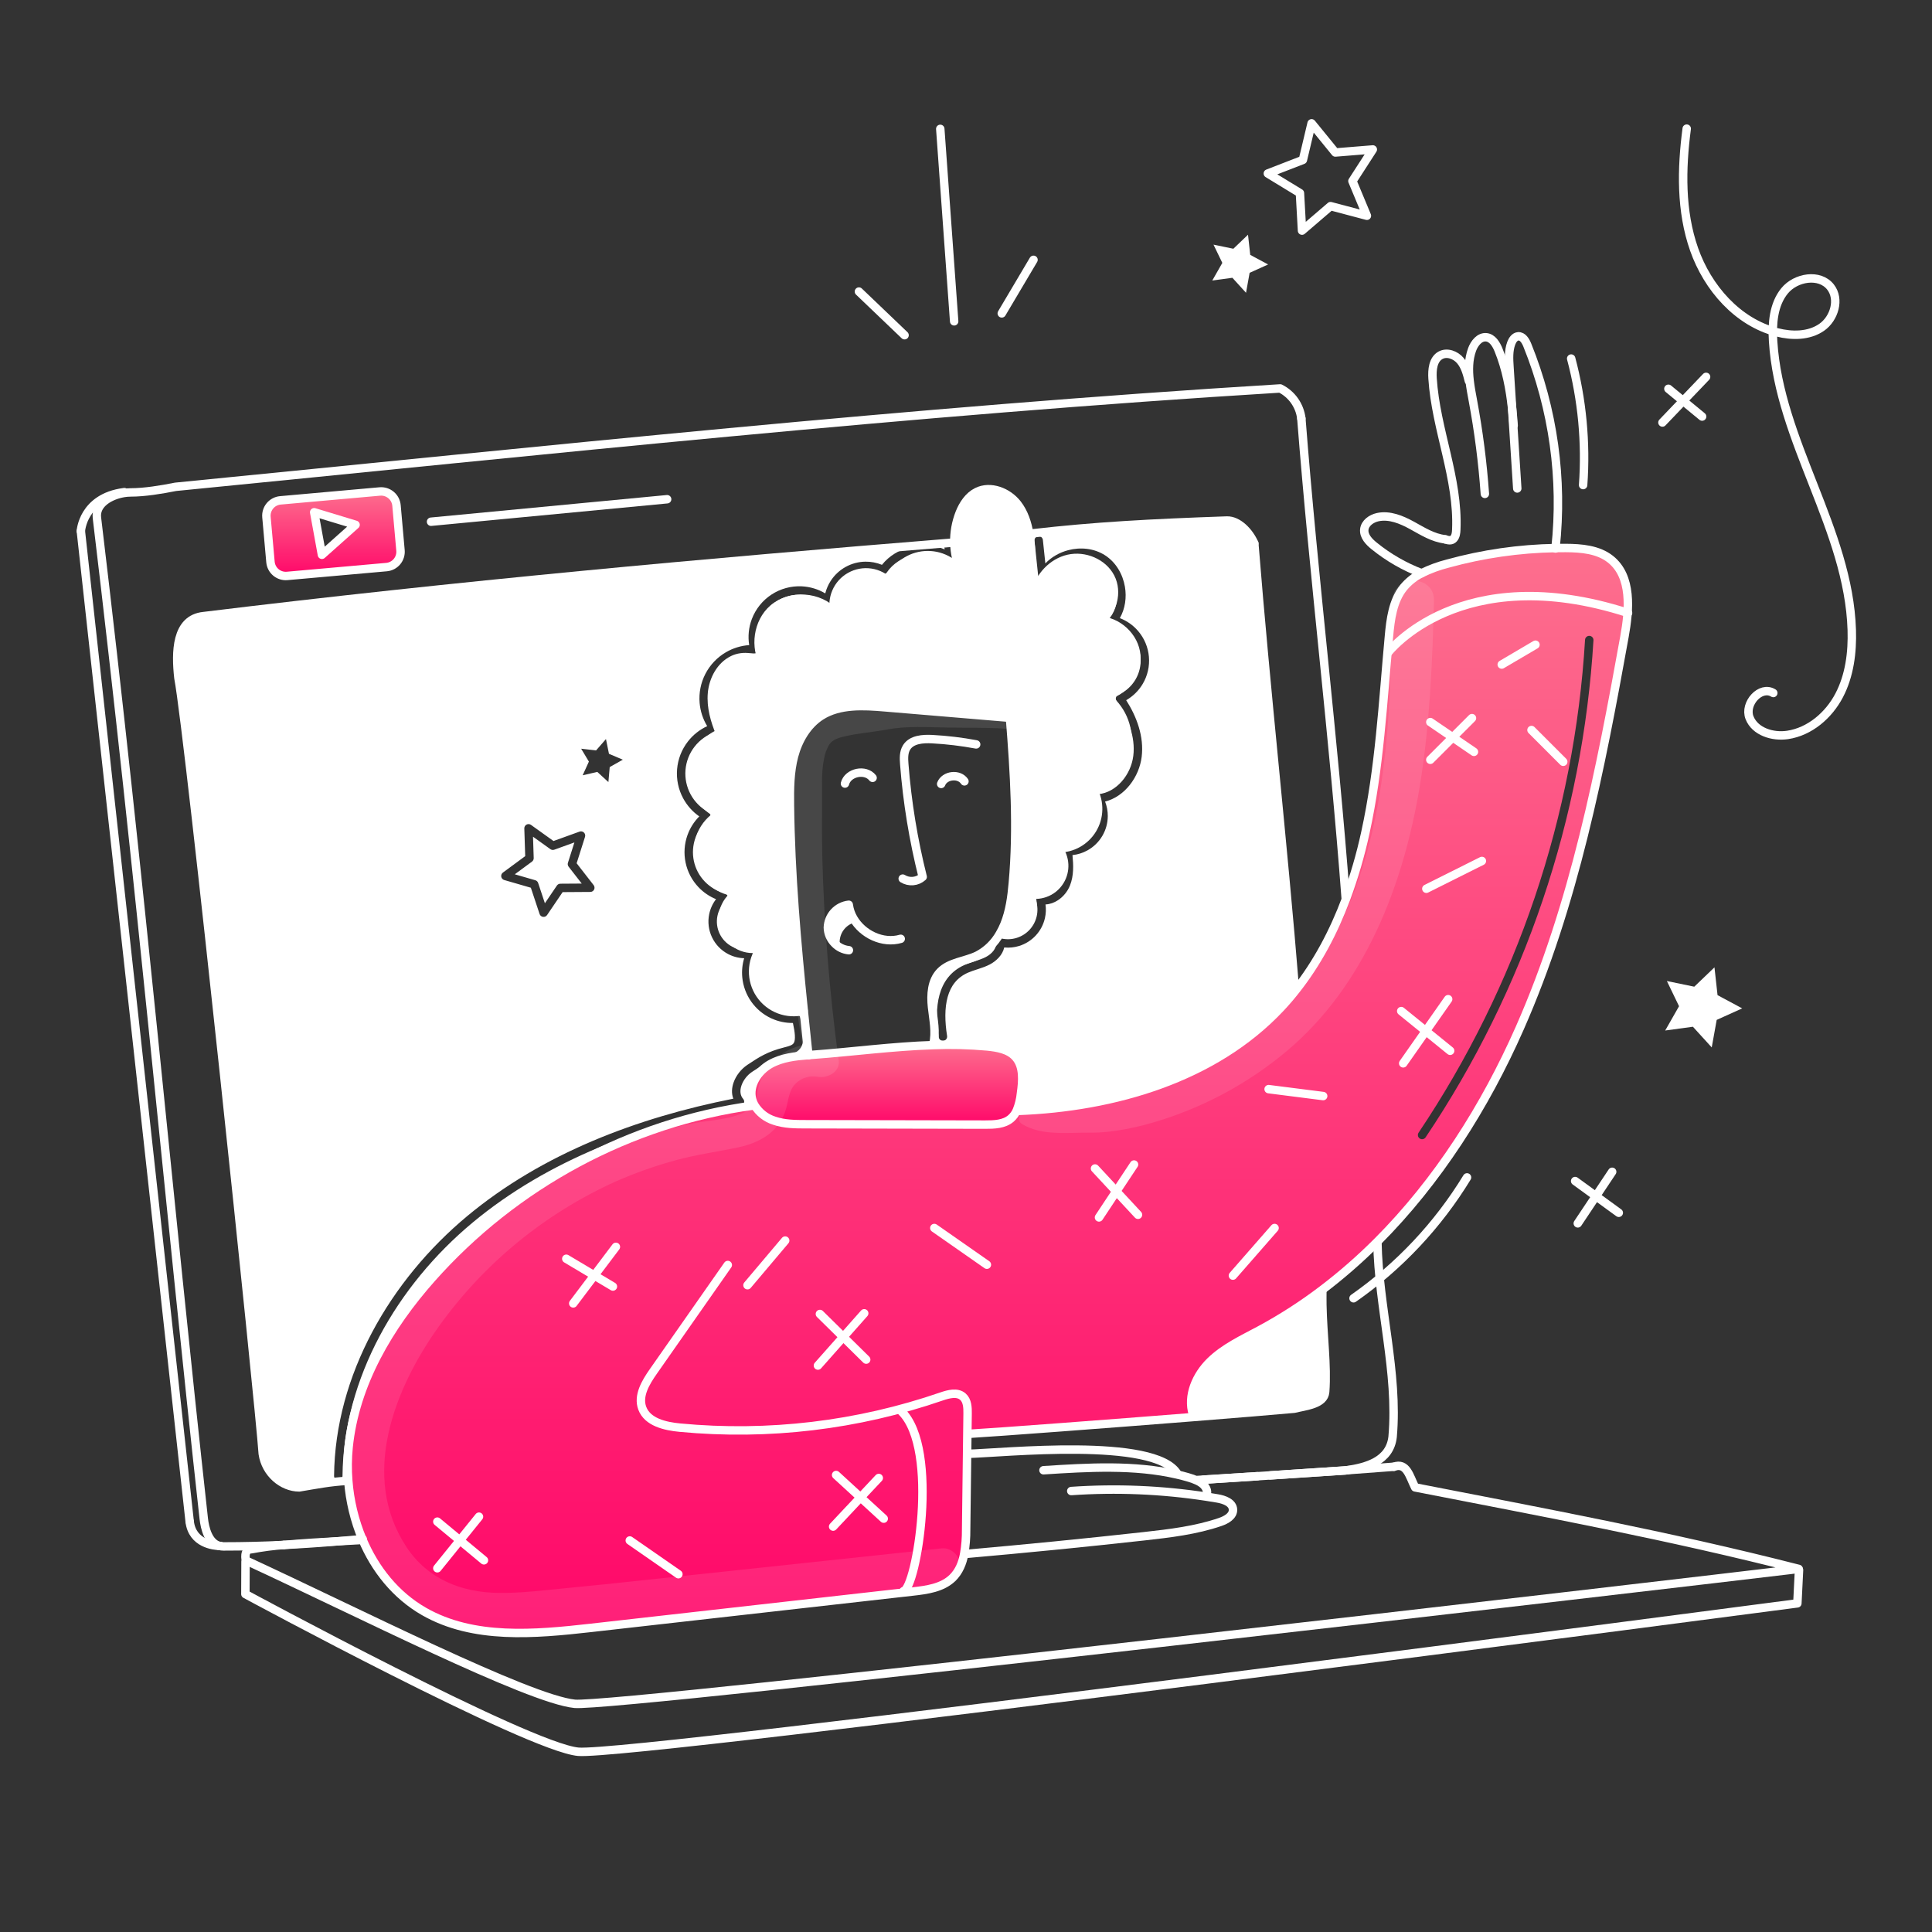 <svg width="960" height="960" viewBox="0 0 960 960" fill="none" xmlns="http://www.w3.org/2000/svg">
<rect x="0" y="0" width="960" height="960" fill="#333333" stroke="none"/>
<g clip-path="url(#clip0_278_8810)">
<mask id="mask0_278_8810" style="mask-type:luminance" maskUnits="userSpaceOnUse" x="0" y="0" width="960" height="960">
<path d="M960 0H0V960H960V0Z" fill="white"/>
</mask>
<g mask="url(#mask0_278_8810)">
<path fill-rule="evenodd" clip-rule="evenodd" d="M480.54 722.403L480.666 712.459L481.267 712.473C497.258 711.509 550.245 707.515 592.883 704.135L592.771 702.808C589.852 693.549 594.405 683.311 601.332 676.524C607.213 670.762 614.595 666.891 621.921 663.051C623.223 662.368 624.524 661.686 625.814 660.994C636.707 655.137 647.125 648.436 656.972 640.953C666.642 633.615 675.797 625.622 684.372 617.03C714.398 586.989 737.932 549.91 755.138 510.907C782.287 449.359 795.234 382.631 807.175 316.431C809.62 302.884 811.001 286.419 800.22 277.872C794.116 273.025 785.751 272.341 777.958 272.299C776.282 272.285 774.606 272.299 772.93 272.327C754.804 272.64 736.79 275.239 719.315 280.064C714.845 281.2 710.505 282.801 706.369 284.841C702.942 286.543 699.907 288.94 697.458 291.879C692.026 298.597 690.922 307.731 690.14 316.348C689.539 322.86 688.992 329.383 688.444 335.908C686.255 361.984 684.064 388.083 678.465 413.62C676.049 424.812 672.838 435.817 668.856 446.552C662.711 462.978 654.527 478.548 643.718 492.178C641.376 495.153 638.899 498.03 636.288 500.809C603.426 535.78 553.609 550.263 505.665 552.022L505.218 551.799H505.204C504.554 553.308 503.576 554.653 502.341 555.737C498.919 558.684 493.989 558.824 489.478 558.81C459.827 558.755 430.168 558.695 400.501 558.628C395.18 558.628 389.734 558.6 384.706 556.855C380.596 555.558 377.101 552.807 374.874 549.117L374.553 549.317C312.893 557.679 255.731 588.655 214.461 635.217C193.443 658.918 176.39 687.59 173.22 719.111C172.661 724.658 172.605 730.243 173.052 735.8C173.814 745.765 176.167 755.544 180.021 764.765C186.306 779.733 196.655 792.707 210.746 800.765C235.312 814.801 265.618 812.05 293.732 808.88C347.017 802.861 400.306 796.841 453.6 790.822C460.583 790.04 468.11 789.006 473.194 784.16C476.532 780.962 478.235 776.73 479.101 772.149C479.784 768.122 480.107 764.042 480.065 759.957C480.228 747.434 480.386 734.916 480.54 722.403ZM791.784 318.167C791.853 317.012 790.973 316.019 789.819 315.95C788.664 315.88 787.671 316.76 787.602 317.915C782.338 405.458 753.784 490.005 704.892 562.812C704.247 563.773 704.502 565.074 705.463 565.719C706.423 566.364 707.725 566.109 708.37 565.148C757.679 491.721 786.476 406.454 791.784 318.167Z" fill="url(#paint0_linear_278_8810)"/>
<path fill-rule="evenodd" clip-rule="evenodd" d="M505.665 552.019C553.609 550.259 603.426 535.776 636.288 500.806C638.894 498.026 641.367 495.149 643.706 492.175L643.469 491.993C640.519 455.32 636.977 418.674 633.44 382.068C629.826 344.678 626.217 307.329 623.246 270.033C620.747 264.237 615.16 258.469 609.574 258.651C571.698 259.975 543.934 261.444 512.511 265.075L511.411 265.243C511.788 267.407 512.012 269.614 512.18 271.793C512.318 273.672 512.412 275.559 512.506 277.447C512.79 283.151 513.074 288.859 514.596 294.348C515.167 291.989 516.13 289.724 517.41 287.657C516.561 287.444 515.929 286.723 515.836 285.844L514.036 268.751C513.915 267.601 514.749 266.57 515.9 266.448C517.051 266.327 518.082 267.162 518.203 268.312L519.43 279.966C522.489 276.753 526.5 274.516 530.748 273.392C536.827 271.784 543.611 272.398 549.082 275.92C554.553 279.443 557.919 285.365 558.97 291.565C559.861 296.817 559.118 302.428 556.436 307.139C559.919 308.475 563.034 310.656 565.489 313.506C568.585 317.102 570.473 321.579 570.887 326.306C571.301 331.032 570.22 335.77 567.796 339.849C565.796 343.214 562.966 345.991 559.593 347.925C564.856 356.164 568.522 366.028 567.294 376.056C566.081 385.96 559.015 395.789 549.111 398.289C550.009 400.589 550.466 403.046 550.451 405.532C550.43 408.991 549.493 412.383 547.736 415.363C545.979 418.343 543.464 420.805 540.447 422.498C538.116 423.807 535.55 424.62 532.908 424.898C533.388 429.737 533.62 435.086 531.665 439.997C530.488 442.953 528.311 445.617 525.641 447.351C523.83 448.527 521.722 449.315 519.508 449.413C519.821 451.656 519.73 453.945 519.228 456.171C518.499 459.405 516.93 462.39 514.679 464.824C512.429 467.259 509.576 469.057 506.409 470.037C504.005 470.781 501.485 471.034 498.997 470.791C498.145 474.625 494.935 477.603 491.863 479.213C489.983 480.199 488.01 480.871 486.171 481.469C485.948 481.542 485.727 481.613 485.508 481.684L485.502 481.686C483.873 482.213 482.366 482.7 480.923 483.34H480.922C475.501 485.743 472.406 489.956 470.893 495.376C469.356 500.881 469.47 507.606 470.599 514.752C470.779 515.895 469.999 516.968 468.856 517.148C467.713 517.329 466.641 516.548 466.46 515.406C465.289 507.987 465.09 500.581 466.857 494.249C468.649 487.832 472.476 482.501 479.224 479.51C480.883 478.774 482.614 478.215 484.221 477.696C484.441 477.625 484.659 477.555 484.874 477.485C486.708 476.888 488.381 476.308 489.918 475.502C493.027 473.873 495.182 471.13 495.015 468.498C494.973 467.839 495.245 467.198 495.748 466.77C496.251 466.342 496.927 466.176 497.571 466.323C500.086 466.897 502.706 466.797 505.17 466.035C507.633 465.272 509.852 463.873 511.603 461.98C513.353 460.086 514.573 457.765 515.14 455.249C515.708 452.733 515.601 450.113 514.833 447.651C514.604 446.919 514.794 446.12 515.328 445.569C515.862 445.018 516.655 444.803 517.394 445.009C519.332 445.548 521.429 445.091 523.359 443.837C525.298 442.578 526.914 440.603 527.772 438.447C529.583 433.897 529.117 428.697 528.509 423.136C528.444 422.539 528.638 421.943 529.042 421.498C529.124 421.409 529.212 421.328 529.306 421.255C528.171 421.447 527.018 421.54 525.859 421.531C527.616 423.838 528.633 426.624 528.775 429.521C528.918 432.417 528.178 435.289 526.655 437.758C525.132 440.226 522.897 442.174 520.244 443.347C517.591 444.519 514.645 444.859 511.795 444.323C516.293 452.801 508.36 464.801 498.807 464.001H496.768C494.182 468.618 490.297 472.373 485.595 474.801C483.379 475.87 480.964 476.589 478.56 477.303C474.341 478.558 470.158 479.801 467.16 482.915C462.859 487.37 462.453 494.256 463.11 500.415C463.249 501.72 463.424 503.03 463.599 504.343C464.25 509.224 464.905 514.13 463.739 518.864L463.753 519.296C472.677 518.938 481.615 519.162 490.511 519.967C495.651 520.474 501.223 521.405 504.645 525.274C508.779 529.966 508.164 537.048 507.312 543.248C507.025 546.182 506.32 549.06 505.218 551.795L505.665 552.019ZM531.296 420.81C533.784 420.739 536.22 420.066 538.396 418.845C540.768 417.513 542.745 415.578 544.127 413.235C545.508 410.892 546.244 408.225 546.261 405.506C546.27 403.992 546.057 402.492 545.632 401.053C545.651 401.491 545.656 401.93 545.645 402.369C545.564 405.779 544.596 409.11 542.835 412.032C541.075 414.954 538.583 417.367 535.606 419.032C534.24 419.797 532.792 420.392 531.296 420.81ZM544.502 395.286C544.844 394.916 545.313 394.677 545.827 394.625C554.764 393.714 561.978 384.989 563.135 375.546C564.29 366.121 560.476 356.496 554.818 348.309C554.462 347.794 554.355 347.146 554.527 346.544C554.698 345.942 555.13 345.448 555.704 345.197C559.249 343.652 562.219 341.033 564.194 337.708C566.169 334.384 567.051 330.523 566.713 326.671C566.376 322.819 564.837 319.171 562.313 316.241C560.485 314.117 558.206 312.448 555.659 311.346C560.574 314.508 564.153 319.841 564.61 325.701C565.336 335.016 558.087 344.262 548.87 345.77C552.827 348.548 555.958 352.346 557.93 356.76C559.902 361.174 560.642 366.041 560.07 370.842C559.499 375.643 557.638 380.199 554.685 384.027C551.731 387.856 547.796 390.812 543.298 392.584C543.768 393.456 544.17 394.359 544.502 395.286ZM551.267 309.241C551.228 309.162 551.193 309.08 551.164 308.995C550.929 308.323 551.052 307.577 551.49 307.016C554.653 302.963 555.728 297.505 554.839 292.265C553.95 287.026 551.136 282.227 546.813 279.443C542.49 276.66 536.957 276.084 531.82 277.442C531.656 277.486 531.493 277.531 531.331 277.578C539.213 275.981 548.086 279.756 551.789 286.89C555.56 294.155 553.037 304.263 545.937 308.355C547.758 308.364 549.553 308.676 551.267 309.241Z" fill="white"/>
<path d="M625.815 661C636.707 655.142 647.125 648.441 656.973 640.959L657.073 641.084C657.073 644.115 657.017 645.511 657.073 648.305C657.366 663.667 659.461 678.22 658.473 691.599C658.012 697.828 648.696 698.582 643.11 699.978C632.873 700.914 614.173 702.45 592.889 704.14L592.777 702.814C589.858 693.554 594.411 683.314 601.338 676.53C608.265 669.746 617.268 665.575 625.815 661Z" fill="white"/>
<path d="M496.768 464.005C497.659 462.486 498.439 460.903 499.101 459.271C501.74 452.777 502.662 445.71 503.276 438.727C505.734 411.396 504.031 383.869 501.824 356.51L500.832 356.594L439.857 351.482C428.978 350.56 417.204 349.862 407.987 355.728C401.087 360.141 396.687 367.752 394.58 375.671C392.473 383.59 392.415 391.899 392.513 400.097C392.918 434.23 395.934 468.279 399.398 502.258L399.314 502.272C395.302 503.298 391.071 503.061 387.198 501.592C383.326 500.124 380.001 497.497 377.677 494.068C375.354 490.64 374.145 486.579 374.215 482.438C374.286 478.297 375.633 474.279 378.072 470.932C374.529 471.926 370.743 471.576 367.443 469.948C364.142 468.321 361.56 465.531 360.191 462.115C358.823 458.699 358.765 454.898 360.029 451.442C361.293 447.986 363.79 445.119 367.039 443.392C362.519 443.257 358.166 441.648 354.644 438.812C351.122 435.975 348.623 432.066 347.527 427.678C346.432 423.291 346.799 418.665 348.574 414.506C350.349 410.346 353.434 406.881 357.36 404.636C353.464 402.875 350.164 400.019 347.862 396.416C345.561 392.812 344.358 388.617 344.399 384.342C344.441 380.066 345.726 375.895 348.096 372.337C350.467 368.779 353.822 365.987 357.752 364.303C355.14 358.003 353.185 351.231 353.799 344.443C354.428 337.656 358.045 330.843 364.162 327.866C369.273 325.38 376.062 326.366 379.901 330.324C380.451 331.29 381.092 332.202 381.815 333.047C381.322 332.045 380.677 331.127 379.901 330.324C374.776 321.624 376.424 309.179 384.133 302.49C392.708 295.074 407.219 296.037 414.718 304.543C413.829 301.098 414.106 297.455 415.505 294.183C416.904 290.912 419.347 288.196 422.452 286.459C425.558 284.722 429.151 284.062 432.671 284.582C436.191 285.102 439.44 286.773 441.91 289.334C443.152 285.846 445.324 282.764 448.192 280.423C451.061 278.081 454.515 276.57 458.181 276.052C461.847 275.534 465.585 276.029 468.99 277.484C472.394 278.939 475.336 281.298 477.495 284.306C475.434 279.694 474.314 274.717 474.201 269.666C474.088 264.616 474.985 259.593 476.839 254.894C478.557 250.606 481.28 246.472 485.414 244.405C492.187 241.012 500.86 244.433 505.525 250.411C508.835 254.67 510.525 259.866 511.419 265.242C511.796 267.407 512.019 269.614 512.187 271.792C512.745 279.348 512.578 287.043 514.603 294.347C516.53 286.387 522.926 279.488 530.903 277.672C538.88 275.856 548.025 279.613 551.796 286.89C555.567 294.167 553.039 304.263 545.944 308.355C555.274 308.397 563.89 316.4 564.617 325.701C565.344 335.002 558.095 344.262 548.877 345.77C552.834 348.548 555.965 352.346 557.937 356.76C559.91 361.175 560.649 366.041 560.078 370.842C559.506 375.643 557.645 380.199 554.692 384.028C551.739 387.856 547.804 390.813 543.305 392.584C544.926 395.587 545.736 398.96 545.655 402.372C545.574 405.783 544.605 409.114 542.844 412.037C541.083 414.96 538.591 417.373 535.612 419.039C532.634 420.704 529.273 421.565 525.861 421.535C527.618 423.842 528.635 426.628 528.778 429.524C528.92 432.421 528.181 435.293 526.658 437.761C525.135 440.229 522.9 442.178 520.247 443.35C517.594 444.522 514.648 444.863 511.798 444.327C516.298 452.805 508.362 464.801 498.809 464.005H496.768Z" fill="white"/>
<path d="M423.839 456.408C421.306 457.172 419.088 458.737 417.518 460.866C415.947 462.996 415.108 465.577 415.125 468.223L414.678 468.67C412.61 466.602 411.42 463.815 411.354 460.891C411.44 458.071 412.536 455.375 414.443 453.296C416.351 451.217 418.941 449.893 421.743 449.565C422.055 451.938 422.834 454.226 424.035 456.296L423.839 456.408Z" fill="white"/>
<path d="M403.309 524.157C423.169 522.704 443.559 519.939 463.754 519.296C472.678 518.938 481.616 519.163 490.512 519.967C495.652 520.467 501.224 521.405 504.646 525.274C508.78 529.966 508.165 537.047 507.313 543.248C507.026 546.182 506.321 549.06 505.219 551.795H505.205C504.554 553.304 503.576 554.649 502.342 555.733C498.92 558.68 493.99 558.82 489.479 558.806C459.812 558.75 430.153 558.689 400.502 558.624C395.181 558.624 389.735 558.596 384.707 556.851C380.597 555.554 377.102 552.803 374.875 549.114C374.351 548.193 373.952 547.207 373.688 546.181C371.942 539.338 376.62 532.159 382.788 528.709C388.488 525.525 395.162 524.785 401.688 524.282L403.309 524.157Z" fill="url(#paint1_linear_278_8810)"/>
<path d="M198.999 273.482C199.089 274.482 198.982 275.49 198.683 276.448C198.383 277.406 197.898 278.296 197.255 279.067C196.612 279.838 195.823 280.475 194.934 280.94C194.044 281.406 193.072 281.692 192.072 281.782L142.672 286.182C140.655 286.361 138.65 285.732 137.097 284.433C135.545 283.134 134.571 281.271 134.391 279.255L132.391 256.91C132.213 254.891 132.844 252.885 134.146 251.332C135.448 249.778 137.313 248.806 139.332 248.628L188.715 244.215C190.735 244.038 192.743 244.669 194.299 245.97C195.855 247.271 196.831 249.136 197.015 251.156L198.999 273.482ZM159.964 275.675L176.681 260.775L156.11 254.533L159.964 275.675Z" fill="url(#paint2_linear_278_8810)"/>
<path d="M485.052 369.889C477.84 368.545 470.548 367.672 463.223 367.277C458.531 367.026 452.958 367.417 450.472 371.397C448.964 373.827 449.104 376.886 449.327 379.735C450.799 398.617 453.859 417.342 458.475 435.71C457.137 436.906 455.448 437.637 453.661 437.793C451.873 437.949 450.083 437.522 448.559 436.576" stroke="white" stroke-width="4.19" stroke-linecap="round" stroke-linejoin="round"/>
<path d="M433.585 386.5C430.01 381.933 421.309 383.748 419.857 389.349" stroke="white" stroke-width="4.19" stroke-linecap="round" stroke-linejoin="round"/>
<path d="M479.228 388.254C476.575 384.274 469.382 385.07 467.664 389.539" stroke="white" stroke-width="4.19" stroke-linecap="round" stroke-linejoin="round"/>
<path d="M447.566 466.491C438.656 469.091 428.56 464.215 424.035 456.296C422.834 454.226 422.055 451.938 421.743 449.565C418.941 449.893 416.351 451.217 414.443 453.296C412.536 455.375 411.44 458.071 411.354 460.891C411.419 463.815 412.61 466.602 414.678 468.67C416.552 470.665 419.09 471.906 421.814 472.161" stroke="white" stroke-width="4.19" stroke-linecap="round" stroke-linejoin="round"/>
<path d="M415.123 468.223C415.106 465.577 415.945 462.996 417.516 460.866C419.087 458.737 421.305 457.173 423.838 456.408" stroke="white" stroke-width="4.19" stroke-linecap="round" stroke-linejoin="round"/>
<path d="M505.666 552.019C553.61 550.259 603.427 535.776 636.289 500.806C638.9 498.026 641.377 495.149 643.719 492.175C654.528 478.544 662.712 462.975 668.857 446.548C672.839 435.813 676.05 424.808 678.466 413.616C685.466 381.69 687.139 348.884 690.141 316.344C690.923 307.727 692.027 298.593 697.459 291.876C699.908 288.936 702.943 286.539 706.37 284.837C710.507 282.797 714.846 281.196 719.316 280.06C736.791 275.235 754.805 272.636 772.931 272.323C774.607 272.295 776.283 272.281 777.959 272.295C785.752 272.337 794.117 273.022 800.221 277.868C811.002 286.415 809.621 302.881 807.176 316.428C795.235 382.628 782.288 449.355 755.139 510.903C737.933 549.91 714.399 586.989 684.373 617.03C675.798 625.622 666.643 633.616 656.973 640.954C647.125 648.438 636.707 655.14 625.814 661C617.267 665.58 608.259 669.742 601.332 676.53C594.405 683.318 589.852 693.554 592.771 702.814" stroke="white" stroke-width="4.19" stroke-linecap="round" stroke-linejoin="round"/>
<path d="M374.555 549.309C312.895 557.675 255.733 588.651 214.463 635.209C193.445 658.909 176.392 687.582 173.222 719.103C172.663 724.65 172.607 730.235 173.054 735.792C173.816 745.757 176.169 755.536 180.023 764.757C186.308 779.729 196.657 792.703 210.748 800.757C235.314 814.793 265.62 812.042 293.734 808.872C347.014 802.852 400.303 796.833 453.602 790.814C460.585 790.032 468.112 788.998 473.196 784.152C476.534 780.952 478.237 776.722 479.103 772.141C479.786 768.114 480.109 764.034 480.067 759.949C480.221 747.436 480.379 734.918 480.542 722.395C480.584 719.085 480.626 715.761 480.667 712.451C480.709 709.099 480.751 705.733 480.793 702.382C480.835 699.382 480.709 695.957 478.433 693.974C475.64 691.544 471.352 692.689 467.847 693.89C426.114 708.277 381.784 713.562 337.838 709.39C330.45 708.69 321.721 706.681 319.138 699.74C316.838 693.54 320.814 686.933 324.598 681.514C336.944 663.876 349.29 646.228 361.636 628.57" stroke="white" stroke-width="4.19" stroke-linecap="round" stroke-linejoin="round"/>
<path d="M479.299 772.191C509.479 769.538 538.399 766.691 568.513 763.351C581.292 761.926 594.168 760.418 606.333 756.251C609.333 755.218 612.813 753.262 612.673 750.092C612.52 746.643 608.33 745.134 604.922 744.562C603.093 744.24 601.249 743.947 599.406 743.668C577.208 740.272 554.702 739.34 532.299 740.888" stroke="white" stroke-width="4.19" stroke-linecap="round" stroke-linejoin="round"/>
<path d="M599.558 742.681C600.285 740.698 599.097 738.533 597.184 737.081C596.487 736.563 595.738 736.119 594.95 735.754C593.408 735.051 591.81 734.476 590.173 734.036C588.442 733.536 586.696 733.087 584.936 732.682C563.764 727.752 540.736 729.12 518.5 730.559" stroke="white" stroke-width="4.19" stroke-linecap="round" stroke-linejoin="round"/>
<path d="M585.02 732.305C573.973 713.9 498.264 722 480.764 722.4" stroke="white" stroke-width="4.19" stroke-linecap="round" stroke-linejoin="round"/>
<path d="M463.755 519.3C443.56 519.943 423.17 522.708 403.31 524.16L401.69 524.286C395.168 524.786 388.49 525.529 382.79 528.713C376.617 532.163 371.939 539.341 373.69 546.185C373.954 547.211 374.353 548.197 374.877 549.118C377.104 552.807 380.599 555.558 384.709 556.855C389.737 558.6 395.183 558.628 400.504 558.628C430.17 558.695 459.829 558.755 489.481 558.81C493.992 558.824 498.922 558.684 502.344 555.737C503.579 554.653 504.557 553.308 505.207 551.799H505.221C506.323 549.064 507.028 546.186 507.315 543.252C508.167 537.052 508.782 529.97 504.648 525.278C501.226 521.409 495.654 520.478 490.514 519.971C481.618 519.167 472.679 518.942 463.755 519.3Z" stroke="white" stroke-width="4.19" stroke-linecap="round" stroke-linejoin="round"/>
<path d="M463.741 518.863C465.221 512.858 463.769 506.573 463.112 500.414C462.455 494.255 462.861 487.37 467.162 482.914C471.869 478.026 479.494 477.747 485.598 474.8C490.299 472.372 494.184 468.617 496.77 464C497.661 462.481 498.441 460.898 499.103 459.266C501.742 452.772 502.664 445.705 503.278 438.722C505.736 411.391 504.033 383.864 501.826 356.505C501.826 356.435 501.812 356.379 501.812 356.305" stroke="white" stroke-width="4.19" stroke-linecap="round" stroke-linejoin="round"/>
<path d="M401.699 524.38C401.701 524.346 401.696 524.312 401.685 524.28C400.917 516.947 400.153 509.605 399.395 502.256C395.931 468.277 392.915 434.228 392.51 400.095C392.41 391.895 392.482 383.588 394.577 375.669C396.672 367.75 401.085 360.139 407.984 355.726C417.201 349.86 428.975 350.558 439.854 351.48L500.829 356.592" stroke="white" stroke-width="4.19" stroke-linecap="round" stroke-linejoin="round"/>
<path d="M379.897 330.324C374.772 321.624 376.42 309.179 384.129 302.49C392.704 295.074 407.215 296.037 414.714 304.543C413.825 301.098 414.102 297.455 415.501 294.183C416.9 290.912 419.343 288.196 422.449 286.459C425.554 284.722 429.147 284.062 432.667 284.582C436.187 285.102 439.436 286.773 441.906 289.334C443.148 285.846 445.321 282.764 448.189 280.423C451.057 278.081 454.511 276.57 458.177 276.052C461.844 275.534 465.581 276.029 468.986 277.484C472.391 278.939 475.332 281.298 477.491 284.306C475.43 279.694 474.31 274.717 474.197 269.666C474.085 264.616 474.982 259.593 476.835 254.894C478.553 250.606 481.276 246.472 485.41 244.405C492.183 241.012 500.856 244.433 505.521 250.411C508.831 254.67 510.521 259.866 511.414 265.242C511.792 267.407 512.014 269.614 512.183 271.792C512.741 279.348 512.574 287.043 514.599 294.347C516.526 286.387 522.922 279.488 530.899 277.672C538.876 275.856 548.021 279.613 551.792 286.89C555.563 294.167 553.035 304.263 545.94 308.355C555.269 308.397 563.886 316.4 564.613 325.701C565.34 335.002 558.091 344.262 548.873 345.77C552.831 348.548 555.962 352.346 557.934 356.76C559.906 361.175 560.646 366.041 560.074 370.842C559.503 375.643 557.641 380.199 554.688 384.028C551.735 387.856 547.8 390.813 543.301 392.584C544.922 395.587 545.732 398.96 545.651 402.372C545.57 405.783 544.602 409.114 542.841 412.037C541.079 414.96 538.587 417.373 535.609 419.039C532.631 420.704 529.27 421.565 525.857 421.535C527.614 423.842 528.631 426.627 528.773 429.523C528.916 432.42 528.177 435.291 526.654 437.759C525.132 440.227 522.897 442.176 520.245 443.348C517.593 444.521 514.647 444.862 511.797 444.327C516.297 452.805 508.362 464.801 498.809 464.005" stroke="white" stroke-width="4.19" stroke-linecap="round" stroke-linejoin="round"/>
<path d="M379.898 330.324C380.674 331.127 381.32 332.045 381.812 333.047C381.089 332.202 380.448 331.291 379.898 330.324Z" stroke="white" stroke-width="4.19" stroke-linecap="round" stroke-linejoin="round"/>
<path d="M399.314 502.272C395.301 503.298 391.07 503.061 387.198 501.592C383.325 500.124 380 497.497 377.677 494.068C375.353 490.64 374.144 486.579 374.215 482.438C374.285 478.297 375.632 474.279 378.072 470.932C374.528 471.926 370.743 471.576 367.442 469.948C364.142 468.321 361.559 465.531 360.191 462.115C358.822 458.699 358.765 454.898 360.028 451.442C361.292 447.986 363.789 445.119 367.038 443.392C362.518 443.256 358.166 441.648 354.644 438.811C351.122 435.975 348.623 432.065 347.528 427.678C346.432 423.29 346.8 418.665 348.575 414.506C350.35 410.346 353.435 406.881 357.361 404.636C353.464 402.875 350.164 400.019 347.863 396.416C345.561 392.813 344.358 388.617 344.399 384.342C344.441 380.066 345.725 375.895 348.096 372.337C350.467 368.779 353.822 365.988 357.752 364.303C355.14 358.003 353.185 351.231 353.799 344.443C354.428 337.656 358.045 330.843 364.162 327.866C369.273 325.38 376.062 326.366 379.902 330.324" stroke="white" stroke-width="4.19" stroke-linecap="round" stroke-linejoin="round"/>
<path d="M109.007 768.155C103.588 766.716 101.772 759.426 101.228 754.44C83.659 595.34 70.279 441.813 48.157 257.254C47.319 250.187 54.973 246.054 61.578 244.964C62.682 244.785 63.798 244.692 64.916 244.685C71.899 244.685 80.279 243.285 87.262 241.891C271.612 223.736 453.169 204.184 636.122 193.011C638.975 194.44 641.429 196.554 643.264 199.165C645.099 201.775 646.259 204.8 646.638 207.968" stroke="white" stroke-width="4.19" stroke-linecap="round" stroke-linejoin="round"/>
<path d="M140.988 767.68C131.128 768.155 121.198 768.406 111.003 768.406C110.333 768.412 109.666 768.327 109.02 768.155" stroke="white" stroke-width="4.19" stroke-linecap="round" stroke-linejoin="round"/>
<path d="M180.233 764.747C180.163 764.747 180.093 764.761 180.023 764.761C176.197 765.138 172.389 765.488 168.599 765.809C159.382 766.609 150.248 767.233 141.045 767.68" stroke="white" stroke-width="4.19" stroke-linecap="round" stroke-linejoin="round"/>
<path d="M624.782 733.534C615.858 734.12 606.85 734.707 597.842 735.265" stroke="white" stroke-width="4.19" stroke-linecap="round" stroke-linejoin="round"/>
<path d="M658.48 731.313C649.58 731.899 640.463 732.5 631.232 733.113" stroke="white" stroke-width="4.19" stroke-linecap="round" stroke-linejoin="round"/>
<path d="M669.123 730.573L668.243 730.698C665.45 730.866 662.628 731.048 659.793 731.229" stroke="white" stroke-width="4.19" stroke-linecap="round" stroke-linejoin="round"/>
<path d="M684.429 617.086C685.002 649.696 694.778 681.818 691.985 713.939C690.63 726.118 678.785 729.12 669.164 730.559" stroke="white" stroke-width="4.19" stroke-linecap="round" stroke-linejoin="round"/>
<path d="M646.637 207.968C652.88 287.979 662.656 366.188 668.676 446.478" stroke="white" stroke-width="4.19" stroke-linecap="round" stroke-linejoin="round"/>
<path d="M595.131 735.391C604.768 734.791 614.711 734.176 624.781 733.534L631.233 733.115C640.269 732.542 649.389 731.941 658.48 731.315L659.793 731.231C662.908 731.008 666.018 730.789 669.122 730.575C669.136 730.575 669.15 730.561 669.164 730.561C677.069 730.002 684.918 729.416 692.641 728.815" stroke="white" stroke-width="4.19" stroke-linecap="round" stroke-linejoin="round"/>
<path d="M692.641 728.813C698.968 726.513 700.364 733.492 703.157 739.078C767.401 751.647 828.111 762.82 893.75 779.578C893.75 779.592 892.493 779.746 890.105 780.025C841.825 785.835 305.674 848.64 285.577 846.614C262.677 844.324 176.768 800.597 122.301 775.444C122.259 775.43 122.218 775.402 122.176 775.388C122.176 775.388 120.776 769.802 124.969 769.802C130.264 768.795 135.612 768.087 140.988 767.679C141.002 767.679 141.03 767.665 141.044 767.679C150.359 766.813 160.987 766.213 168.598 765.808C173.498 765.542 177.145 765.375 178.388 765.291" stroke="white" stroke-width="4.19" stroke-linecap="round" stroke-linejoin="round"/>
<path d="M61.787 244.531L61.522 244.573C41.075 247.296 40.182 263.916 40.182 263.916" stroke="white" stroke-width="4.19" stroke-linecap="round" stroke-linejoin="round"/>
<path d="M109.604 768.169C109.409 768.177 109.213 768.172 109.018 768.155C109.018 768.155 109.018 768.169 109.004 768.155C106.35 768.085 95.527 767.094 94.242 756.005" stroke="white" stroke-width="4.19" stroke-linecap="round" stroke-linejoin="round"/>
<path d="M40.182 263.916L94.244 756.005" stroke="white" stroke-width="4.19" stroke-linecap="round" stroke-linejoin="round"/>
<path d="M122 776.116L121.93 792.093C121.93 792.093 262.73 868.277 287.384 870.441C314.5 872.83 893.1 796.7 893.1 796.7L893.924 780.137" stroke="white" stroke-width="4.19" stroke-linecap="round" stroke-linejoin="round"/>
<path d="M512.521 265.075C543.944 261.444 571.708 259.975 609.584 258.651C615.17 258.469 620.757 264.237 623.256 270.033" stroke="white" stroke-width="4.19" stroke-linecap="round" stroke-linejoin="round"/>
<path d="M172.285 735.852C164.073 736.285 157.09 737.681 148.711 739.078C140.331 739.078 131.952 732.095 130.555 722.319C129.155 699.973 94.244 366.188 88.655 336.86C87.255 324.29 87.255 307.531 101.225 306.135C226.918 290.772 349.818 279.599 474.059 269.572" stroke="white" stroke-width="4.19" stroke-linecap="round" stroke-linejoin="round"/>
<path d="M657.069 641.079C657.069 644.11 657.013 645.506 657.069 648.3C657.362 663.662 659.458 678.214 658.47 691.594C658.009 697.823 648.692 698.577 643.106 699.973C632.869 700.909 614.17 702.445 592.886 704.135C550.248 707.515 497.261 711.509 481.27 712.473" stroke="white" stroke-width="4.19" stroke-linecap="round" stroke-linejoin="round"/>
<path d="M623.258 270.033C629.138 343.843 637.518 417.862 643.481 491.993" stroke="white" stroke-width="4.19" stroke-linecap="round" stroke-linejoin="round"/>
<path d="M706.399 284.851C706.385 284.851 706.385 284.837 706.371 284.837C697.859 281.595 689.916 277.022 682.838 271.29C680.238 269.19 677.559 266.402 677.908 263.09C678.257 259.89 681.414 257.671 684.556 256.973C690.408 255.702 696.385 258.202 701.622 261.079C706.859 263.956 712.111 267.321 718.06 267.964" stroke="white" stroke-width="4.19" stroke-linecap="round" stroke-linejoin="round"/>
<path d="M772.9 272.547C772.914 272.477 772.914 272.393 772.928 272.323C776.632 238.04 771.806 203.373 758.879 171.406C758.041 169.353 756.602 166.936 754.379 167.118C752.689 167.244 751.543 168.918 750.943 170.512C749.543 174.282 749.784 178.412 750.049 182.425C750.496 189.38 750.943 196.33 751.39 203.276C752.228 216.418 753.071 229.564 753.918 242.715" stroke="white" stroke-width="4.19" stroke-linecap="round" stroke-linejoin="round"/>
<path d="M752.122 211.418C751.922 208.708 751.689 205.985 751.396 203.276C750.306 193.192 748.396 183.165 744.596 173.836C743.437 171.015 741.566 167.9 738.535 167.593C735.197 167.258 732.628 170.526 731.482 173.654C729.667 178.626 729.639 183.919 730.253 189.212C730.644 192.578 731.287 195.93 731.901 199.226C734.746 214.497 736.723 229.916 737.823 245.411" stroke="white" stroke-width="4.19" stroke-linecap="round" stroke-linejoin="round"/>
<path d="M729.861 189.254C728.967 185.679 728.004 181.978 725.63 179.171C723.256 176.364 719.024 174.771 715.798 176.531C712.013 178.612 711.552 183.779 711.831 188.081C713.465 213.443 724.731 237.813 723.618 263.203C723.549 264.768 723.381 266.444 722.334 267.603C721.287 268.762 719.876 268.552 718.228 268.064" stroke="white" stroke-width="4.19" stroke-linecap="round" stroke-linejoin="round"/>
<path d="M192.076 281.778L142.676 286.178C140.659 286.357 138.654 285.728 137.101 284.429C135.549 283.13 134.575 281.267 134.395 279.251L132.395 256.906C132.217 254.887 132.848 252.881 134.15 251.327C135.452 249.774 137.317 248.802 139.336 248.624L188.719 244.211C190.739 244.034 192.747 244.665 194.303 245.966C195.859 247.267 196.835 249.132 197.019 251.152L199 273.482C199.181 275.5 198.554 277.508 197.256 279.064C195.957 280.619 194.094 281.596 192.076 281.778Z" stroke="white" stroke-width="4.19" stroke-linecap="round" stroke-linejoin="round"/>
<path d="M159.965 275.675L176.682 260.773L156.111 254.531L159.965 275.675Z" stroke="white" stroke-width="4.19" stroke-linecap="round" stroke-linejoin="round"/>
<path d="M214.184 259.237L331.498 248.064" stroke="white" stroke-width="4.19" stroke-linecap="round" stroke-linejoin="round"/>
<path d="M284.838 647.649L306.032 619.552" stroke="white" stroke-width="4.19" stroke-linecap="round" stroke-linejoin="round"/>
<path d="M281.387 625.468L304.553 639.269" stroke="white" stroke-width="4.19" stroke-linecap="round" stroke-linejoin="round"/>
<path d="M217.307 756.09L240.474 775.314" stroke="white" stroke-width="4.19" stroke-linecap="round" stroke-linejoin="round"/>
<path d="M217.307 779.257L238.009 753.625" stroke="white" stroke-width="4.19" stroke-linecap="round" stroke-linejoin="round"/>
<path d="M415.459 732.923L439.119 754.611" stroke="white" stroke-width="4.19" stroke-linecap="round" stroke-linejoin="round"/>
<path d="M413.979 758.555L436.654 734.402" stroke="white" stroke-width="4.19" stroke-linecap="round" stroke-linejoin="round"/>
<path d="M447.988 701.376C467.021 720.185 455.261 789.438 448.974 790.593" stroke="white" stroke-width="4.19" stroke-linecap="round" stroke-linejoin="round"/>
<path d="M337.086 782.214L312.932 765.455" stroke="white" stroke-width="4.19" stroke-linecap="round" stroke-linejoin="round"/>
<path d="M371.426 638.611L390.157 616.431" stroke="white" stroke-width="4.19" stroke-linecap="round" stroke-linejoin="round"/>
<path d="M464.258 610.187L490.382 628.425" stroke="white" stroke-width="4.19" stroke-linecap="round" stroke-linejoin="round"/>
<path d="M612.625 633.848L633.326 610.187" stroke="white" stroke-width="4.19" stroke-linecap="round" stroke-linejoin="round"/>
<path d="M630.367 541.18L657.477 544.629" stroke="white" stroke-width="4.19" stroke-linecap="round" stroke-linejoin="round"/>
<path d="M708.74 441.61L736.344 427.809" stroke="white" stroke-width="4.19" stroke-linecap="round" stroke-linejoin="round"/>
<path d="M776.763 378.517L760.99 362.744" stroke="white" stroke-width="4.19" stroke-linecap="round" stroke-linejoin="round"/>
<path d="M746.205 330.212L762.964 320.353" stroke="white" stroke-width="4.19" stroke-linecap="round" stroke-linejoin="round"/>
<path d="M689.684 324.3C689.684 324.3 725.5 277.633 808.97 304.579" stroke="white" stroke-width="4.19" stroke-linecap="round" stroke-linejoin="round"/>
<path d="M732.403 373.589L710.715 358.8" stroke="white" stroke-width="4.19" stroke-linecap="round" stroke-linejoin="round"/>
<path d="M710.715 377.531L731.417 356.83" stroke="white" stroke-width="4.19" stroke-linecap="round" stroke-linejoin="round"/>
<path d="M697.24 528.363L719.586 496.489" stroke="white" stroke-width="4.19" stroke-linecap="round" stroke-linejoin="round"/>
<path d="M696.256 502.403L720.573 522.12" stroke="white" stroke-width="4.19" stroke-linecap="round" stroke-linejoin="round"/>
<path d="M565.467 603.614L544.107 580.612" stroke="white" stroke-width="4.19" stroke-linecap="round" stroke-linejoin="round"/>
<path d="M563.496 578.64L546.08 604.93" stroke="white" stroke-width="4.19" stroke-linecap="round" stroke-linejoin="round"/>
<path d="M407.406 652.907L430.409 675.581" stroke="white" stroke-width="4.19" stroke-linecap="round" stroke-linejoin="round"/>
<path d="M406.422 678.539L429.424 652.577" stroke="white" stroke-width="4.19" stroke-linecap="round" stroke-linejoin="round"/>
<path d="M804.369 602.63L782.68 586.855" stroke="white" stroke-width="4.19" stroke-linecap="round" stroke-linejoin="round"/>
<path d="M783.992 607.886L801.08 582.255" stroke="white" stroke-width="4.19" stroke-linecap="round" stroke-linejoin="round"/>
<path d="M826.057 209.94L847.746 187.267" stroke="white" stroke-width="4.19" stroke-linecap="round" stroke-linejoin="round"/>
<path d="M845.773 206.982L829.014 193.181" stroke="white" stroke-width="4.19" stroke-linecap="round" stroke-linejoin="round"/>
<path d="M497.773 155.72L513.546 129.103" stroke="white" stroke-width="4.19" stroke-linecap="round" stroke-linejoin="round"/>
<path d="M474.115 159.663L467.215 64.038" stroke="white" stroke-width="4.19" stroke-linecap="round" stroke-linejoin="round"/>
<path d="M449.47 166.564L426.797 144.876" stroke="white" stroke-width="4.19" stroke-linecap="round" stroke-linejoin="round"/>
<path d="M651.723 61.286L663.525 75.773L682.148 74.263L672.017 89.963L679.208 107.21L661.145 102.427L646.965 114.595L645.932 95.938L629.979 86.212L647.401 79.464L651.723 61.286Z" stroke="white" stroke-width="4.19" stroke-linecap="round" stroke-linejoin="round"/>
<path d="M851.909 480.668L853.437 494.483L865.684 501.057L853.017 506.779L850.549 520.457L841.193 510.178L827.422 512.058L834.307 499.984L828.264 487.468L841.873 490.284L851.909 480.668Z" fill="white"/>
<path d="M838.119 63.92C835.496 83.98 835.087 104.851 841.802 123.935C848.517 143.019 863.418 160.109 883.014 165.135C890.437 167.041 898.859 167.015 905.161 162.653C911.463 158.291 914.315 148.64 909.573 142.619C904.151 135.738 892.297 137.731 886.752 144.513C881.207 151.295 880.508 160.782 881.047 169.526C884.115 219.243 918.569 263.226 920.131 313.012C920.481 324.182 919.05 335.673 913.854 345.568C908.658 355.463 899.254 363.56 888.199 365.195C880.808 366.289 872.035 363.561 869.319 356.601C866.603 349.641 874.781 340.434 881.143 344.35" stroke="white" stroke-width="4.19" stroke-linecap="round" stroke-linejoin="round"/>
<path fill-rule="evenodd" clip-rule="evenodd" d="M101.225 306.131C225.283 290.968 346.62 279.886 469.212 269.96C469.074 270.304 469.027 270.69 469.093 271.082L469.415 272.993C458.896 268.493 445.402 271.644 438.242 280.66C435.632 279.585 432.824 279.048 429.989 279.09C426.551 279.141 423.178 280.041 420.172 281.71C417.165 283.38 414.618 285.766 412.757 288.658C411.525 290.571 410.619 292.666 410.068 294.857C406.519 292.747 402.489 291.53 398.33 291.34C393.018 291.096 387.766 292.537 383.322 295.457C378.878 298.377 375.471 302.626 373.586 307.598C372.016 311.739 371.57 316.206 372.269 320.548C368.177 320.829 364.193 322.056 360.637 324.146C356.317 326.685 352.804 330.395 350.504 334.846C348.204 339.298 347.21 344.309 347.639 349.302C347.99 353.392 349.283 357.332 351.402 360.819C347.67 362.546 344.389 365.143 341.843 368.406C338.739 372.384 336.863 377.18 336.442 382.208C336.022 387.236 337.077 392.278 339.477 396.716C341.413 400.294 344.155 403.354 347.471 405.664C344.873 408.275 342.87 411.433 341.616 414.922C340.031 419.333 339.706 424.097 340.678 428.682C341.649 433.266 343.879 437.49 347.117 440.878C349.571 443.446 352.53 445.457 355.794 446.794C354.112 448.985 352.939 451.543 352.385 454.281C351.6 458.153 352.094 462.176 353.793 465.743C355.491 469.311 358.302 472.23 361.803 474.063C364.28 475.359 367.007 476.062 369.772 476.136C368.853 479.208 368.53 482.44 368.833 485.654C369.242 489.994 370.78 494.153 373.292 497.716C375.805 501.279 379.206 504.124 383.157 505.967C386.556 507.552 390.261 508.35 393.996 508.31C394.559 510.859 394.866 512.838 394.96 514.388C395.075 516.277 394.859 517.348 394.559 517.99C394.031 519.12 392.934 519.631 389.554 520.478C381.247 522.559 376.97 525.402 371.687 528.915L371.334 529.149C368.25 531.198 365.689 534.474 364.479 537.985C363.605 540.521 363.395 543.351 364.382 545.927C316.729 555.372 269.682 573.063 232.168 604.262C193.89 636.097 166.467 683.328 165.997 733.386C165.986 734.543 166.915 735.49 168.072 735.501C169.229 735.512 170.176 734.583 170.187 733.426C170.643 684.86 197.294 638.715 234.847 607.484C272.399 576.253 319.858 558.691 368.087 549.475C368.824 549.334 369.429 548.81 369.674 548.1C369.919 547.391 369.766 546.605 369.272 546.04C367.781 544.33 367.541 541.961 368.44 539.35C369.345 536.724 371.321 534.188 373.653 532.639L373.966 532.431C379.185 528.962 382.967 526.447 390.573 524.542L390.65 524.523C393.559 523.794 396.858 522.967 398.355 519.764C399.074 518.225 399.277 516.356 399.143 514.134C399.007 511.9 398.517 509.122 397.68 505.642C397.424 504.58 396.402 503.904 395.343 504.058C391.767 504.337 388.18 503.686 384.928 502.17C381.639 500.635 378.808 498.267 376.717 495.301C374.625 492.335 373.345 488.874 373.004 485.26C372.663 481.647 373.273 478.007 374.773 474.702C375.093 473.998 374.999 473.176 374.529 472.563C374.06 471.949 373.29 471.644 372.528 471.768C369.524 472.259 366.442 471.762 363.746 470.35C361.049 468.939 358.884 466.69 357.576 463.942C356.267 461.194 355.887 458.096 356.491 455.113C357.095 452.13 358.652 449.424 360.927 447.402C361.505 446.888 361.752 446.098 361.572 445.346C361.391 444.594 360.81 444.003 360.062 443.808C356.279 442.825 352.846 440.808 350.146 437.983C347.446 435.158 345.587 431.636 344.777 427.813C343.966 423.99 344.237 420.017 345.559 416.34C346.88 412.662 349.2 409.425 352.259 406.993C352.809 406.555 353.103 405.87 353.042 405.169C352.98 404.468 352.57 403.845 351.951 403.51C348.23 401.498 345.176 398.444 343.163 394.722C341.15 391.001 340.266 386.773 340.618 382.557C340.97 378.341 342.544 374.319 345.147 370.983C347.749 367.647 351.268 365.143 355.272 363.776C355.908 363.558 356.401 363.049 356.598 362.406C356.683 362.128 356.708 361.84 356.677 361.56C357.019 362.482 357.38 363.395 357.755 364.299C353.825 365.984 350.47 368.775 348.099 372.333C345.728 375.891 344.444 380.062 344.402 384.338C344.361 388.613 345.564 392.808 347.865 396.412C350.166 400.015 353.466 402.871 357.363 404.632C353.437 406.877 350.352 410.342 348.577 414.502C346.802 418.661 346.434 423.287 347.53 427.674C348.626 432.062 351.125 435.971 354.647 438.808C358.169 441.644 362.521 443.253 367.042 443.388C363.792 445.115 361.296 447.982 360.032 451.438C358.768 454.894 358.826 458.695 360.194 462.111C361.563 465.527 364.145 468.317 367.446 469.944C370.746 471.572 374.532 471.922 378.075 470.928C375.636 474.275 374.289 478.293 374.218 482.434C374.147 486.575 375.356 490.636 377.68 494.064C380.004 497.493 383.328 500.12 387.201 501.588C391.073 503.057 395.304 503.294 399.317 502.268L399.401 502.254C400.155 509.6 400.918 516.941 401.691 524.278C395.169 524.778 388.491 525.521 382.791 528.705C376.62 532.159 371.942 539.338 373.688 546.181C373.952 547.207 374.351 548.193 374.875 549.114L374.554 549.309C312.894 557.675 255.732 588.651 214.462 635.209C193.444 658.909 176.391 687.582 173.221 719.103C172.662 724.65 172.605 730.235 173.053 735.792L172.285 735.848C165.459 736.208 159.483 737.233 152.848 738.371L152.841 738.372C151.495 738.603 150.123 738.839 148.711 739.074C140.331 739.074 131.952 732.091 130.555 722.315C129.155 699.969 94.244 366.184 88.655 336.856C87.255 324.286 87.255 307.527 101.225 306.131ZM353.802 344.439C353.305 349.929 354.489 355.409 356.342 360.637C356.328 360.617 356.315 360.596 356.3 360.576C356.289 360.56 356.277 360.544 356.265 360.528C353.717 357.164 352.174 353.148 351.813 348.943C351.453 344.739 352.289 340.518 354.226 336.77C356.163 333.021 359.122 329.897 362.76 327.758C366.398 325.62 370.567 324.555 374.784 324.687C375.448 324.708 376.082 324.413 376.494 323.892C376.905 323.371 377.045 322.685 376.872 322.045C375.711 317.765 375.933 313.229 377.504 309.083C379.076 304.937 381.917 301.394 385.623 298.959C389.328 296.524 393.708 295.322 398.138 295.525C402.567 295.728 406.819 297.326 410.286 300.089C410.892 300.572 411.714 300.681 412.425 300.373C413.135 300.065 413.618 299.39 413.68 298.618C413.899 295.879 414.793 293.236 416.28 290.926C417.767 288.615 419.803 286.708 422.206 285.374C424.608 284.04 427.304 283.321 430.051 283.28C432.799 283.239 435.514 283.879 437.955 285.141C438.9 285.629 440.061 285.333 440.655 284.45C446.722 275.443 460.25 272.478 469.654 277.777C469.436 277.674 469.215 277.575 468.992 277.48C465.588 276.025 461.85 275.53 458.184 276.048C454.518 276.566 451.063 278.077 448.195 280.419C445.327 282.76 443.154 285.842 441.913 289.33C439.442 286.769 436.194 285.098 432.674 284.578C429.154 284.058 425.561 284.718 422.455 286.455C419.35 288.192 416.907 290.908 415.508 294.179C414.108 297.451 413.832 301.094 414.721 304.539C407.221 296.033 392.711 295.07 384.136 302.486C376.427 309.175 374.779 321.619 379.904 330.32C376.064 326.367 369.276 325.376 364.165 327.862C358.048 330.836 354.431 337.652 353.802 344.439ZM477.498 284.302C475.958 282.158 474.021 280.343 471.802 278.95C472.319 279.05 472.866 278.953 473.327 278.657C474.035 278.204 474.403 277.373 474.263 276.544L473.925 274.538C473.691 273.154 473.458 271.77 473.225 270.386C473.18 270.12 473.087 269.875 472.956 269.657L474.059 269.568H474.198C474.271 274.654 475.395 279.67 477.498 284.302ZM261.634 409.734C262.338 409.359 263.193 409.415 263.842 409.879L275.035 417.895L287.985 413.22C288.735 412.949 289.574 413.127 290.149 413.68C290.724 414.233 290.935 415.064 290.694 415.824L286.527 428.946L294.976 439.818C295.465 440.447 295.555 441.3 295.207 442.018C294.859 442.735 294.133 443.193 293.336 443.198L279.568 443.291L271.841 454.686C271.393 455.346 270.61 455.695 269.82 455.585C269.03 455.476 268.37 454.928 268.119 454.171L263.775 441.106L250.55 437.278C249.784 437.056 249.211 436.418 249.07 435.633C248.93 434.848 249.248 434.052 249.89 433.579L260.973 425.41L260.528 411.65C260.502 410.853 260.931 410.11 261.634 409.734ZM264.853 415.757L265.197 426.375C265.219 427.065 264.901 427.721 264.346 428.13L255.793 434.433L265.998 437.388C266.661 437.58 267.186 438.085 267.404 438.739L270.756 448.821L276.719 440.027C277.106 439.457 277.749 439.113 278.439 439.108L289.062 439.037L282.543 430.648C282.119 430.103 281.991 429.385 282.2 428.728L285.415 418.602L275.422 422.21C274.774 422.444 274.052 422.344 273.491 421.942L264.853 415.757ZM302.59 374.559L301.099 367.238L296.195 372.875L288.771 372.03L292.617 378.436L289.52 385.236L296.8 383.559L302.31 388.605L302.965 381.162L309.467 377.482L302.59 374.559Z" fill="white"/>
<path d="M620.129 116.631L621.236 126.648L630.116 131.414L620.932 135.563L619.143 145.481L612.358 138.028L602.373 139.391L607.365 130.636L602.983 121.561L612.851 123.603L620.129 116.631Z" fill="white"/>
<path d="M786.648 241.031C788.16 219.891 786.152 198.647 780.707 178.164" stroke="white" stroke-width="4.19" stroke-linecap="round" stroke-linejoin="round"/>
<path d="M672.559 645.108C695.301 629.195 714.503 608.747 728.959 585.052" stroke="white" stroke-width="4.19" stroke-linecap="round" stroke-linejoin="round"/>
<g opacity="0.1">
<path d="M500.387 356.173C491.387 354.873 482.438 353.315 473.364 352.645C463.95 351.95 454.532 352.294 445.119 351.883C436.366 351.501 428.08 349.864 419.292 351.083C411.992 352.097 404.773 354.796 399.376 360.006C393.489 365.689 391.892 373.606 391.076 381.434C390.159 390.267 390.288 399.272 390.236 408.142C390.124 427.055 390.736 445.955 392.074 464.842C393.69 486.443 396.486 507.939 400.449 529.234L410.656 519.027C400.38 517.496 390.121 520.527 383.089 528.492C379.888 532.152 377.654 536.554 376.589 541.298C375.483 545.914 375.255 549.925 370.699 552.325C362.431 556.682 351.294 556.577 342.263 558.564C332.223 560.776 322.349 563.685 312.714 567.269C274.006 581.656 237.84 605.412 211.376 637.309C183.366 671.071 159.46 718.136 176.703 762.34C184.212 781.592 197.783 797.894 217.216 805.796C239.825 814.989 265.303 810.689 288.747 807.88C348.413 800.731 408.281 794.988 468.031 788.58C473.191 788.026 477.64 784.559 477.64 778.97C477.64 774.202 473.224 768.807 468.031 769.361L318.299 785.343C306.153 786.643 294.011 787.934 281.851 789.079C270.516 790.147 259.177 791.661 247.769 791.511C229.181 791.267 212.457 784.589 201.969 768.695C178.744 733.495 195.918 690.064 218.102 659.039C240.54 627.711 270.864 602.873 305.999 587.046C315.72 582.764 325.751 579.221 336.005 576.446C346.245 573.641 356.657 572.295 367.005 570.076C377.86 567.746 387.457 562.138 390.605 550.876C391.876 546.33 391.931 541.591 395.605 538.182C397.01 536.863 398.705 535.891 400.553 535.344C402.402 534.797 404.352 534.69 406.25 535.032C410.87 535.961 417.518 532.786 416.75 527.032C412.132 493.126 409.403 458.989 408.575 424.779C408.399 416.302 408.368 407.824 408.484 399.343C408.584 392.143 407.963 384.251 409.436 377.164C409.853 374.576 410.767 372.093 412.128 369.852C413.775 367.473 416.644 366.66 419.341 365.997C426.332 364.276 433.709 363.836 440.794 362.489C450.394 360.665 460.701 361.343 470.443 361.514C480.185 361.685 489.874 361.46 499.588 362.07C502.909 362.279 503.755 356.67 500.388 356.177L500.387 356.173Z" fill="white"/>
</g>
<g opacity="0.1">
<path d="M507.779 558.477C517.356 564.523 530.736 562.7 541.587 562.818C553.174 562.945 566.145 560.018 577.148 556.502C599.862 549.268 620.952 537.682 639.24 522.391C678.189 489.769 697.414 439.65 705.468 390.718C710.488 360.218 711.734 329.383 712.535 298.531C712.882 285.205 692.028 285.183 691.817 298.531C691.039 347.674 690.147 398.342 672.236 444.8C655.925 487.108 623.491 520.674 580.999 536.954C569.466 541.442 557.551 544.876 545.399 547.215C539.165 548.377 533.262 549.653 526.899 550.067C520.789 550.467 514.225 550.522 508.519 552.823C506.096 553.799 505.372 556.957 507.78 558.477H507.779Z" fill="white"/>
</g>
</g>
</g>
<defs>
<linearGradient id="paint0_linear_278_8810" x1="490.823" y1="272.294" x2="490.823" y2="811.44" gradientUnits="userSpaceOnUse">
<stop stop-color="#FD6F8E"/>
<stop offset="1" stop-color="#FF0769"/>
</linearGradient>
<linearGradient id="paint1_linear_278_8810" x1="440.626" y1="519.131" x2="440.626" y2="558.807" gradientUnits="userSpaceOnUse">
<stop stop-color="#FD6F8E"/>
<stop offset="1" stop-color="#FF0769"/>
</linearGradient>
<linearGradient id="paint2_linear_278_8810" x1="165.696" y1="244.186" x2="165.696" y2="286.212" gradientUnits="userSpaceOnUse">
<stop stop-color="#FD6F8E"/>
<stop offset="1" stop-color="#FF0769"/>
</linearGradient>
<clipPath id="clip0_278_8810">
<rect width="960" height="960" fill="white"/>
</clipPath>
</defs>
</svg>
